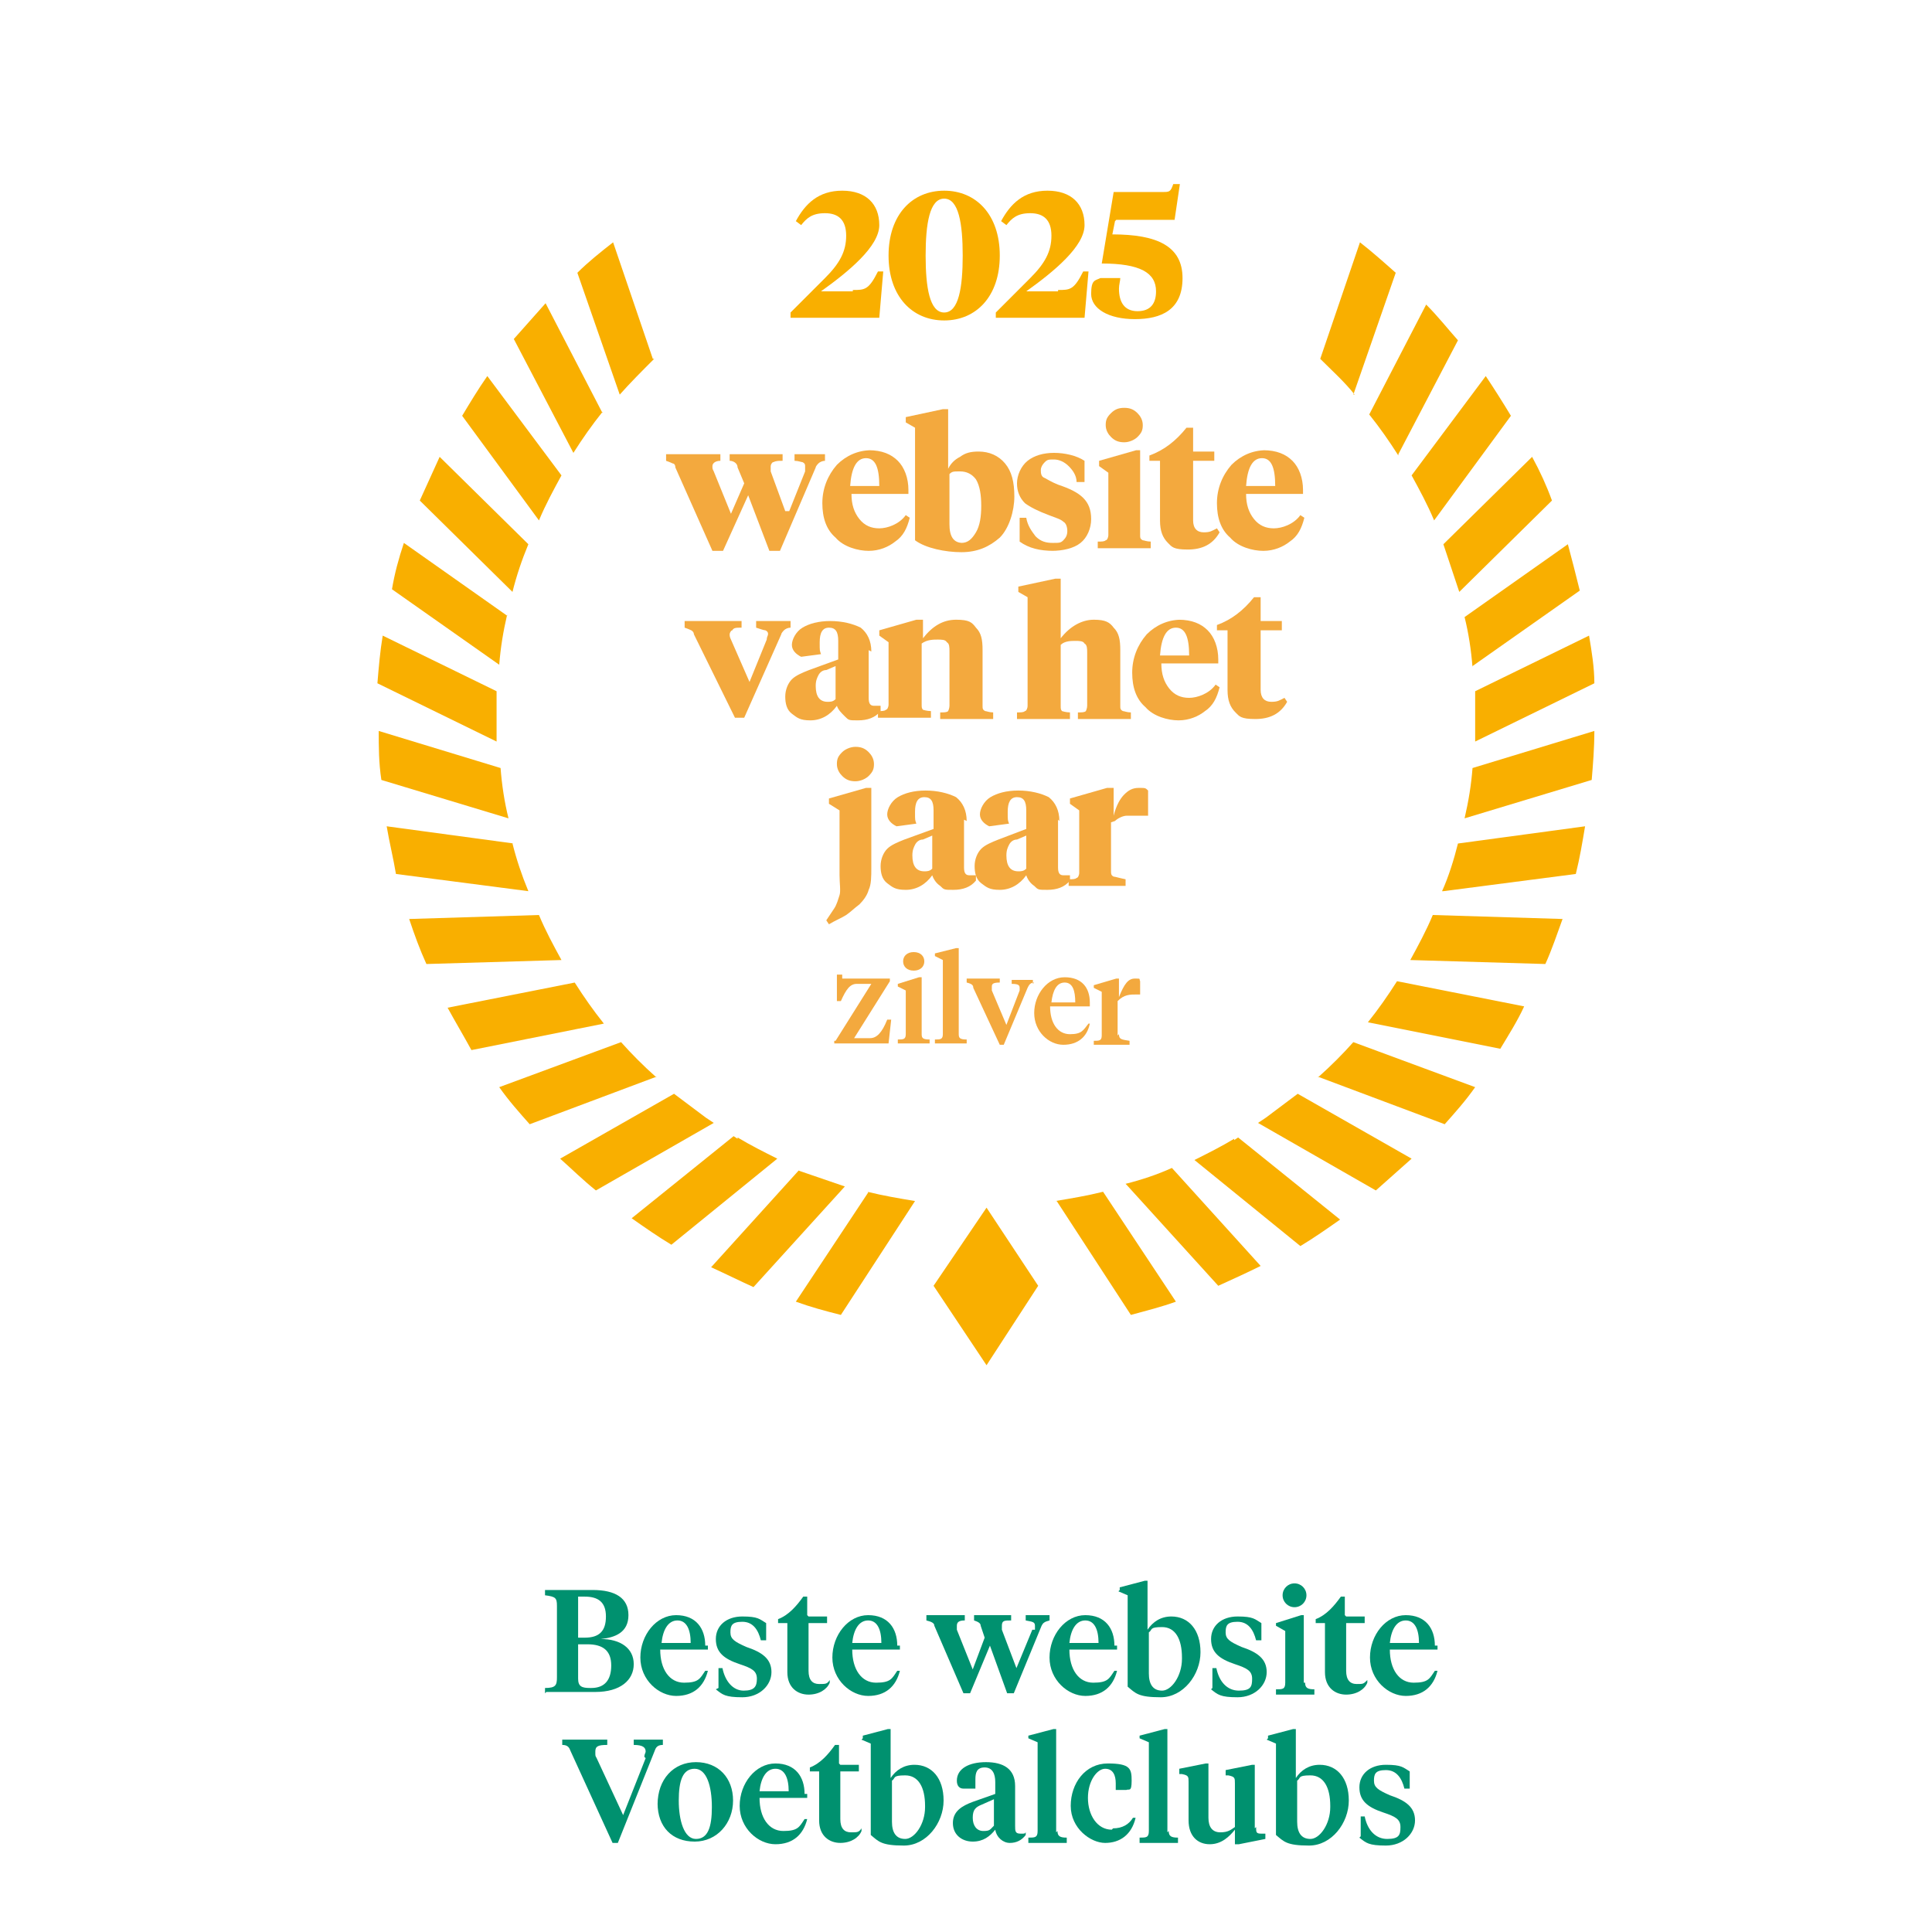 <svg width="132" height="132" viewBox="0 0 132 132" fill="none" xmlns="http://www.w3.org/2000/svg">
<path d="M37.237 115.69V115.328C37.961 115.328 38.052 115.147 38.052 114.605V109.719C38.052 109.176 37.961 109.086 37.237 108.995V108.633H40.495C42.033 108.633 42.937 109.176 42.937 110.352C42.937 111.528 42.033 111.89 41.037 111.981C42.395 111.981 43.299 112.614 43.299 113.7C43.299 114.785 42.395 115.6 40.675 115.6H37.328L37.237 115.69ZM39.499 109.086V111.89H39.952C40.947 111.89 41.399 111.438 41.399 110.443C41.399 109.448 40.856 109.086 39.952 109.086H39.499ZM39.499 112.343V114.695C39.499 115.238 39.771 115.328 40.314 115.328H40.404C41.309 115.328 41.761 114.785 41.761 113.79C41.761 112.795 41.218 112.343 40.133 112.343H39.409H39.499Z" fill="#00916F"/>
<path d="M48.365 112.433V112.705H45.108C45.108 114.062 45.742 114.966 46.737 114.966C47.732 114.966 47.822 114.695 48.184 114.152H48.365C48.094 115.238 47.37 115.871 46.194 115.871C45.018 115.871 43.751 114.785 43.751 113.247C43.751 111.709 44.837 110.352 46.194 110.352C47.551 110.352 48.184 111.257 48.184 112.433H48.365ZM45.199 112.252H47.189C47.189 111.348 46.918 110.714 46.284 110.714C45.651 110.714 45.289 111.348 45.199 112.252Z" fill="#00916F"/>
<path d="M49.089 115.328V113.971H49.361C49.542 114.876 50.085 115.509 50.808 115.509C51.532 115.509 51.713 115.238 51.713 114.695C51.713 114.152 51.351 113.971 50.537 113.7C49.451 113.338 48.908 112.885 48.908 111.981C48.908 111.076 49.632 110.443 50.718 110.443C51.804 110.443 51.894 110.624 52.346 110.895V112.071H51.984C51.804 111.347 51.442 110.805 50.718 110.805C49.994 110.805 49.904 111.076 49.904 111.528C49.904 111.981 50.175 112.162 50.989 112.524C52.075 112.885 52.708 113.338 52.708 114.243C52.708 115.147 51.894 115.962 50.718 115.962C49.542 115.962 49.361 115.781 48.908 115.419L49.089 115.328Z" fill="#00916F"/>
<path d="M55.242 110.443H56.508V110.895H55.242V114.152C55.242 114.785 55.513 115.057 55.965 115.057C56.418 115.057 56.508 115.057 56.689 114.785V114.966C56.508 115.419 55.965 115.781 55.242 115.781C54.518 115.781 53.794 115.328 53.794 114.243V110.895H53.161V110.624C53.885 110.352 54.428 109.719 54.88 109.086H55.151V110.352L55.242 110.443Z" fill="#00916F"/>
<path d="M61.484 112.433V112.705H58.227C58.227 114.062 58.861 114.966 59.856 114.966C60.851 114.966 60.941 114.695 61.303 114.152H61.484C61.213 115.238 60.489 115.871 59.313 115.871C58.137 115.871 56.87 114.785 56.87 113.247C56.87 111.709 57.956 110.352 59.313 110.352C60.67 110.352 61.303 111.257 61.303 112.433H61.484ZM58.227 112.252H60.218C60.218 111.348 59.946 110.714 59.313 110.714C58.68 110.714 58.318 111.348 58.227 112.252Z" fill="#00916F"/>
<path d="M70.712 111.348C70.712 111.257 70.712 111.167 70.712 111.076C70.712 110.805 70.531 110.805 70.079 110.714V110.352H71.708V110.714C71.346 110.805 71.255 110.895 71.165 111.076L69.265 115.69H68.812L67.636 112.433L66.279 115.69H65.827L63.837 111.076C63.837 110.895 63.656 110.805 63.294 110.714V110.352H65.917V110.714C65.555 110.714 65.375 110.805 65.375 111.076C65.375 111.348 65.375 111.257 65.375 111.348L66.46 114.062L67.275 111.89L67.003 111.076C67.003 110.895 66.822 110.805 66.551 110.714V110.352H69.084V110.714C68.632 110.714 68.451 110.714 68.451 111.076C68.451 111.438 68.451 111.257 68.451 111.348L69.446 113.971L70.531 111.348H70.712Z" fill="#00916F"/>
<path d="M76.321 112.433V112.705H73.064C73.064 114.062 73.698 114.966 74.693 114.966C75.688 114.966 75.778 114.695 76.14 114.152H76.321C76.05 115.238 75.326 115.871 74.15 115.871C72.974 115.871 71.707 114.785 71.707 113.247C71.707 111.709 72.793 110.352 74.15 110.352C75.507 110.352 76.14 111.257 76.14 112.433H76.321ZM73.064 112.252H75.055C75.055 111.348 74.783 110.714 74.15 110.714C73.517 110.714 73.155 111.348 73.064 112.252Z" fill="#00916F"/>
<path d="M76.503 108.633V108.452L78.222 108H78.403V111.347C78.764 110.805 79.307 110.443 80.031 110.443C81.207 110.443 82.021 111.347 82.021 112.885C82.021 114.424 80.845 115.962 79.307 115.962C77.769 115.962 77.588 115.69 77.045 115.238V108.995L76.412 108.724L76.503 108.633ZM80.755 113.247C80.755 111.981 80.302 111.167 79.398 111.167C78.493 111.167 78.764 111.347 78.493 111.528V114.333C78.493 115.057 78.764 115.509 79.398 115.509C80.031 115.509 80.755 114.514 80.755 113.338V113.247Z" fill="#00916F"/>
<path d="M82.835 115.328V113.971H83.106C83.287 114.876 83.83 115.509 84.644 115.509C85.458 115.509 85.549 115.238 85.549 114.695C85.549 114.152 85.187 113.971 84.373 113.7C83.287 113.338 82.744 112.885 82.744 111.981C82.744 111.076 83.468 110.443 84.554 110.443C85.639 110.443 85.73 110.624 86.182 110.895V112.071H85.82C85.639 111.347 85.277 110.805 84.554 110.805C83.83 110.805 83.739 111.076 83.739 111.528C83.739 111.981 84.011 112.162 84.825 112.524C85.911 112.885 86.544 113.338 86.544 114.243C86.544 115.147 85.73 115.962 84.554 115.962C83.377 115.962 83.197 115.781 82.744 115.419L82.835 115.328Z" fill="#00916F"/>
<path d="M89.169 114.966C89.169 115.328 89.35 115.419 89.802 115.419V115.781H87.179V115.419C87.631 115.419 87.812 115.419 87.812 114.966V111.438L87.179 111.076V110.895L88.898 110.352H89.079V114.966H89.169ZM87.631 108.995C87.631 108.543 87.993 108.181 88.445 108.181C88.898 108.181 89.26 108.543 89.26 108.995C89.26 109.448 88.898 109.809 88.445 109.809C87.993 109.809 87.631 109.448 87.631 108.995Z" fill="#00916F"/>
<path d="M91.973 110.443H93.239V110.895H91.973V114.152C91.973 114.785 92.244 115.057 92.697 115.057C93.149 115.057 93.149 115.057 93.42 114.785V114.966C93.239 115.419 92.697 115.781 91.973 115.781C91.249 115.781 90.525 115.328 90.525 114.243V110.895H89.892V110.624C90.616 110.352 91.159 109.719 91.611 109.086H91.882V110.352L91.973 110.443Z" fill="#00916F"/>
<path d="M98.215 112.433V112.705H94.958C94.958 114.062 95.592 114.966 96.587 114.966C97.582 114.966 97.673 114.695 98.034 114.152H98.215C97.944 115.238 97.22 115.871 96.044 115.871C94.868 115.871 93.601 114.785 93.601 113.247C93.601 111.709 94.687 110.352 96.044 110.352C97.401 110.352 98.034 111.257 98.034 112.433H98.215ZM94.958 112.252H96.949C96.949 111.348 96.677 110.714 96.044 110.714C95.411 110.714 95.049 111.348 94.958 112.252Z" fill="#00916F"/>
<path d="M44.023 120.033C44.023 119.852 44.113 119.761 44.113 119.671C44.113 119.399 43.932 119.219 43.299 119.219V118.857H45.289V119.219C45.018 119.219 44.837 119.309 44.747 119.58L42.213 125.913H41.852L38.956 119.58C38.866 119.309 38.685 119.219 38.414 119.219V118.857H41.49V119.219C40.856 119.219 40.675 119.309 40.675 119.671C40.675 120.033 40.675 119.942 40.766 120.123L42.575 124.014L44.113 120.123L44.023 120.033Z" fill="#00916F"/>
<path d="M44.928 123.29C44.928 121.571 46.013 120.395 47.551 120.395C49.09 120.395 50.085 121.48 50.085 123.018C50.085 124.557 48.999 125.823 47.461 125.823C45.923 125.823 44.928 124.828 44.928 123.199V123.29ZM48.637 123.471C48.637 122.023 48.275 120.847 47.461 120.847C46.647 120.847 46.375 121.661 46.375 123.018C46.375 124.376 46.737 125.642 47.551 125.642C48.366 125.642 48.637 124.828 48.637 123.471Z" fill="#00916F"/>
<path d="M55.151 122.566V122.838H51.894C51.894 124.195 52.528 125.099 53.523 125.099C54.518 125.099 54.609 124.828 54.971 124.285H55.151C54.88 125.371 54.156 126.004 52.98 126.004C51.804 126.004 50.537 124.918 50.537 123.38C50.537 121.842 51.623 120.485 52.98 120.485C54.337 120.485 54.971 121.39 54.971 122.566H55.151ZM51.894 122.385H53.885C53.885 121.48 53.613 120.847 52.98 120.847C52.347 120.847 51.985 121.48 51.894 122.385Z" fill="#00916F"/>
<path d="M57.413 120.576H58.68V121.028H57.413V124.285C57.413 124.918 57.685 125.19 58.137 125.19C58.589 125.19 58.68 125.19 58.861 124.918V125.099C58.68 125.552 58.137 125.913 57.413 125.913C56.689 125.913 55.966 125.461 55.966 124.375V121.028H55.332V120.757C56.056 120.485 56.599 119.852 57.051 119.219H57.323V120.485L57.413 120.576Z" fill="#00916F"/>
<path d="M58.95 118.766V118.585L60.669 118.133H60.85V121.48C61.212 120.937 61.755 120.576 62.479 120.576C63.655 120.576 64.469 121.48 64.469 123.018C64.469 124.556 63.293 126.094 61.755 126.094C60.217 126.094 60.036 125.823 59.493 125.371V119.128L58.86 118.857L58.95 118.766ZM63.203 123.38C63.203 122.114 62.75 121.299 61.846 121.299C60.941 121.299 61.212 121.48 60.941 121.661V124.466C60.941 125.19 61.212 125.642 61.846 125.642C62.479 125.642 63.203 124.647 63.203 123.471V123.38Z" fill="#00916F"/>
<path d="M69.356 124.737C69.356 125.099 69.356 125.28 69.718 125.28C70.08 125.28 69.989 125.28 70.08 125.19V125.371C69.808 125.733 69.446 125.914 68.994 125.914C68.542 125.914 68.089 125.552 67.999 125.009C67.637 125.461 67.185 125.823 66.461 125.823C65.737 125.823 65.104 125.371 65.104 124.557C65.104 123.742 65.737 123.38 66.461 123.109L67.999 122.566V121.752C67.999 121.209 67.818 120.757 67.275 120.757C66.732 120.757 66.642 121.119 66.642 121.571C66.642 122.023 66.642 121.933 66.642 122.204H65.828C65.556 122.204 65.375 122.023 65.375 121.661C65.375 120.847 66.189 120.395 67.366 120.395C68.542 120.395 69.356 120.847 69.356 122.023V124.647V124.737ZM67.908 124.828V122.928L67.094 123.29C66.642 123.471 66.461 123.652 66.461 124.195C66.461 124.737 66.732 125.099 67.185 125.099C67.637 125.099 67.637 125.009 67.908 124.737V124.828Z" fill="#00916F"/>
<path d="M72.25 125.099C72.25 125.461 72.431 125.552 72.884 125.552V125.913H70.26V125.552C70.712 125.552 70.893 125.552 70.893 125.099V119.038L70.26 118.766V118.585L71.979 118.133H72.16V125.19L72.25 125.099Z" fill="#00916F"/>
<path d="M76.05 124.918C76.683 124.918 77.136 124.647 77.407 124.195H77.588C77.317 125.371 76.502 125.914 75.507 125.914C74.512 125.914 73.155 124.918 73.155 123.38C73.155 121.842 74.15 120.485 75.688 120.485C77.226 120.485 77.317 120.847 77.317 121.661C77.317 122.476 77.136 122.204 76.955 122.295H76.231C76.231 122.114 76.231 122.023 76.231 121.842C76.231 121.299 76.05 120.847 75.507 120.847C74.964 120.847 74.331 121.661 74.331 122.838C74.331 124.014 74.964 125.009 75.959 125.009L76.05 124.918Z" fill="#00916F"/>
<path d="M79.85 125.099C79.85 125.461 80.031 125.552 80.484 125.552V125.913H77.86V125.552C78.312 125.552 78.493 125.552 78.493 125.099V119.038L77.86 118.766V118.585L79.579 118.133H79.76V125.19L79.85 125.099Z" fill="#00916F"/>
<path d="M85.821 124.828C85.821 125.19 85.821 125.28 86.183 125.28H86.454V125.642L84.645 126.004H84.373V125.009C84.011 125.461 83.469 126.004 82.654 126.004C81.84 126.004 81.207 125.461 81.207 124.376V121.752C81.207 121.39 81.207 121.299 80.754 121.209H80.573V120.847L82.383 120.485H82.564V121.661V124.195C82.564 124.828 82.835 125.19 83.378 125.19C83.921 125.19 84.102 125.009 84.373 124.828V121.842C84.373 121.48 84.373 121.39 83.921 121.299H83.74V120.938L85.549 120.576H85.73V121.752V124.918L85.821 124.828Z" fill="#00916F"/>
<path d="M86.635 118.766V118.585L88.354 118.133H88.535V121.48C88.897 120.937 89.44 120.576 90.164 120.576C91.34 120.576 92.154 121.48 92.154 123.018C92.154 124.556 90.978 126.094 89.44 126.094C87.902 126.094 87.721 125.823 87.178 125.371V119.128L86.545 118.857L86.635 118.766ZM90.887 123.38C90.887 122.114 90.435 121.299 89.53 121.299C88.626 121.299 88.897 121.48 88.626 121.661V124.466C88.626 125.19 88.897 125.642 89.53 125.642C90.164 125.642 90.887 124.647 90.887 123.471V123.38Z" fill="#00916F"/>
<path d="M92.968 125.461V124.104H93.24C93.421 125.009 93.964 125.642 94.778 125.642C95.592 125.642 95.683 125.371 95.683 124.828C95.683 124.285 95.321 124.104 94.506 123.833C93.421 123.471 92.878 123.018 92.878 122.114C92.878 121.209 93.602 120.576 94.687 120.576C95.773 120.576 95.864 120.757 96.316 121.028V122.204H95.954C95.773 121.48 95.411 120.938 94.687 120.938C93.964 120.938 93.873 121.209 93.873 121.661C93.873 122.114 94.144 122.295 94.959 122.657C96.044 123.018 96.678 123.471 96.678 124.375C96.678 125.28 95.864 126.094 94.687 126.094C93.511 126.094 93.33 125.914 92.878 125.552L92.968 125.461Z" fill="#00916F"/>
<path d="M53.923 34.922L55.008 32.208C55.008 32.027 55.008 31.937 55.008 31.846C55.008 31.756 55.008 31.665 54.827 31.575C54.737 31.575 54.556 31.484 54.285 31.484V31.032H56.365V31.484C56.184 31.484 56.004 31.575 55.913 31.665C55.913 31.665 55.732 31.846 55.732 31.937L53.289 37.636H52.566L51.118 33.837L49.399 37.636H48.675L46.142 31.937C46.142 31.756 46.052 31.665 45.961 31.665C45.961 31.665 45.78 31.575 45.509 31.484V31.032H49.218V31.484C48.856 31.484 48.675 31.665 48.675 31.846C48.675 32.027 48.675 32.027 48.766 32.208L49.942 35.103L50.847 33.022L50.394 31.937C50.394 31.665 50.123 31.484 49.852 31.484V31.032H53.47V31.484C53.199 31.484 53.018 31.484 52.837 31.575C52.747 31.575 52.656 31.756 52.656 31.846C52.656 31.937 52.656 32.027 52.656 32.208L53.651 34.922H53.923Z" fill="#F3A93E"/>
<path d="M59.351 30.761C60.256 30.761 60.889 31.032 61.342 31.484C61.794 31.937 62.066 32.66 62.066 33.475V33.746H58.175C58.175 34.47 58.356 35.013 58.718 35.465C59.08 35.917 59.532 36.098 60.075 36.098C60.618 36.098 61.432 35.827 61.885 35.194L62.156 35.375C61.975 36.098 61.704 36.641 61.161 37.003C60.708 37.365 60.075 37.636 59.351 37.636C58.628 37.636 57.632 37.365 57.09 36.732C56.456 36.189 56.185 35.375 56.185 34.379C56.185 33.384 56.547 32.48 57.18 31.756C57.813 31.122 58.628 30.761 59.532 30.761M59.17 31.303C58.537 31.303 58.175 31.937 58.085 33.203H60.075C60.075 31.937 59.804 31.303 59.17 31.303Z" fill="#F3A93E"/>
<path d="M62.518 29.222L61.885 28.86V28.499L64.418 27.956H64.78V32.027C64.961 31.665 65.232 31.394 65.594 31.213C65.956 30.941 66.318 30.851 66.861 30.851C67.584 30.851 68.218 31.122 68.67 31.665C69.122 32.208 69.303 32.932 69.303 33.927C69.303 34.922 68.941 36.098 68.308 36.732C67.584 37.365 66.77 37.727 65.684 37.727C64.599 37.727 63.242 37.455 62.518 36.913V29.313V29.222ZM65.684 37.093C66.137 37.093 66.408 36.822 66.68 36.37C66.951 35.917 67.041 35.284 67.041 34.56C67.041 33.837 66.951 33.203 66.68 32.751C66.408 32.389 66.046 32.208 65.594 32.208C65.141 32.208 65.051 32.208 64.87 32.389V35.827C64.87 36.641 65.141 37.093 65.775 37.093" fill="#F3A93E"/>
<path d="M72.017 37.636C71.022 37.636 70.298 37.455 69.665 37.003V35.375H70.117C70.208 35.917 70.479 36.279 70.751 36.641C71.113 37.003 71.475 37.093 71.927 37.093C72.379 37.093 72.47 37.093 72.651 36.913C72.832 36.732 72.922 36.551 72.922 36.279C72.922 36.008 72.832 35.736 72.651 35.646C72.47 35.465 72.108 35.375 71.656 35.194C70.932 34.922 70.389 34.651 70.027 34.379C69.665 34.017 69.484 33.565 69.484 33.022C69.484 32.479 69.756 31.846 70.208 31.484C70.66 31.122 71.294 30.941 72.017 30.941C72.741 30.941 73.555 31.122 74.098 31.484V32.932H73.555C73.555 32.479 73.284 32.117 73.013 31.846C72.741 31.575 72.379 31.394 72.017 31.394C71.656 31.394 71.565 31.394 71.384 31.575C71.203 31.756 71.113 31.937 71.113 32.117C71.113 32.298 71.113 32.57 71.384 32.66C71.565 32.751 71.836 32.932 72.289 33.113C73.103 33.384 73.646 33.656 74.008 34.017C74.37 34.379 74.551 34.832 74.551 35.465C74.551 36.098 74.279 36.732 73.827 37.093C73.374 37.455 72.651 37.636 71.836 37.636" fill="#F3A93E"/>
<path d="M77.897 30.761V36.551C77.897 36.732 77.897 36.822 78.078 36.913C78.169 36.913 78.35 37.003 78.621 37.003V37.456H75.002V37.003C75.274 37.003 75.455 37.003 75.545 36.913C75.635 36.913 75.726 36.732 75.726 36.551V32.299L75.093 31.846V31.484L77.626 30.761H77.988H77.897ZM76.812 30.218C76.45 30.218 76.178 30.127 75.907 29.856C75.726 29.675 75.545 29.404 75.545 29.042C75.545 28.68 75.635 28.499 75.907 28.227C76.178 27.956 76.45 27.865 76.812 27.865C77.174 27.865 77.445 27.956 77.716 28.227C77.897 28.408 78.078 28.68 78.078 29.042C78.078 29.404 77.988 29.584 77.716 29.856C77.535 30.037 77.174 30.218 76.812 30.218Z" fill="#F3A93E"/>
<path d="M81.517 29.223V30.851H82.964V31.484H81.517V35.556C81.517 36.098 81.788 36.37 82.241 36.37C82.693 36.37 82.784 36.279 83.145 36.098L83.326 36.37C82.874 37.184 82.15 37.546 81.155 37.546C80.16 37.546 80.069 37.365 79.798 37.094C79.436 36.732 79.255 36.279 79.255 35.556V31.484H78.531V31.122C79.526 30.761 80.341 30.127 81.064 29.223H81.517Z" fill="#F3A93E"/>
<path d="M86.312 30.761C87.217 30.761 87.85 31.032 88.302 31.484C88.755 31.937 89.026 32.66 89.026 33.475V33.746H85.136C85.136 34.47 85.317 35.013 85.679 35.465C86.041 35.917 86.493 36.098 87.036 36.098C87.579 36.098 88.393 35.827 88.845 35.194L89.117 35.375C88.936 36.098 88.664 36.641 88.121 37.003C87.669 37.365 87.036 37.636 86.312 37.636C85.588 37.636 84.593 37.365 84.05 36.732C83.417 36.189 83.145 35.375 83.145 34.379C83.145 33.384 83.507 32.48 84.141 31.756C84.774 31.122 85.588 30.761 86.493 30.761M86.222 31.303C85.588 31.303 85.226 31.937 85.136 33.203H87.126C87.126 31.937 86.855 31.303 86.222 31.303Z" fill="#F3A93E"/>
<path d="M54.013 42.431V42.884C53.833 42.884 53.651 42.974 53.561 43.065C53.561 43.065 53.38 43.246 53.38 43.336L50.847 49.036H50.214L47.409 43.336C47.409 43.155 47.228 43.065 47.228 43.065C47.228 43.065 47.047 42.974 46.776 42.884V42.431H50.666V42.884C50.304 42.884 50.123 42.884 50.033 43.065C49.942 43.065 49.852 43.246 49.852 43.336C49.852 43.426 49.852 43.517 49.942 43.698L51.209 46.593L52.385 43.698C52.385 43.517 52.475 43.426 52.475 43.336C52.475 43.246 52.475 43.155 52.294 43.065C52.204 43.065 51.933 42.974 51.661 42.884V42.431H53.923H54.013Z" fill="#F3A93E"/>
<path d="M59.351 44.422V47.679C59.351 48.041 59.442 48.222 59.713 48.222C59.984 48.222 59.984 48.222 60.165 48.222V48.584C59.803 49.036 59.261 49.217 58.627 49.217C57.994 49.217 57.994 49.217 57.723 48.945C57.451 48.674 57.27 48.493 57.18 48.222C56.727 48.855 56.094 49.217 55.37 49.217C54.647 49.217 54.466 49.036 54.104 48.764C53.742 48.493 53.651 48.041 53.651 47.588C53.651 47.136 53.832 46.684 54.104 46.412C54.375 46.141 54.828 45.96 55.28 45.779L57.27 45.055V43.788C57.27 43.155 57.089 42.884 56.637 42.884C56.185 42.884 56.004 43.246 56.004 43.879C56.004 44.512 56.004 44.422 56.094 44.693L54.737 44.874C54.375 44.693 54.104 44.422 54.104 44.06C54.104 43.698 54.375 43.155 54.828 42.884C55.28 42.612 55.913 42.431 56.727 42.431C57.542 42.431 58.266 42.612 58.808 42.884C59.261 43.246 59.532 43.788 59.532 44.512M56.547 47.95C56.727 47.95 56.908 47.95 57.089 47.769V45.507L56.456 45.779C56.185 45.779 56.004 45.96 55.913 46.141C55.823 46.322 55.732 46.503 55.732 46.864C55.732 47.588 56.004 47.95 56.547 47.95Z" fill="#F3A93E"/>
<path d="M64.871 48.131V44.512C64.871 44.241 64.871 43.969 64.69 43.879C64.599 43.698 64.328 43.698 64.056 43.698C63.785 43.698 63.333 43.698 62.971 43.969V48.131C62.971 48.312 62.971 48.403 63.061 48.493C63.061 48.493 63.333 48.584 63.604 48.584V49.036H59.985V48.584C60.257 48.584 60.438 48.584 60.528 48.493C60.618 48.493 60.709 48.312 60.709 48.131V43.879L60.076 43.427V43.065L62.609 42.341H63.061V43.608C63.694 42.793 64.418 42.341 65.323 42.341C66.228 42.341 66.409 42.522 66.68 42.884C67.042 43.246 67.132 43.698 67.132 44.422V48.222C67.132 48.403 67.132 48.493 67.313 48.584C67.404 48.584 67.585 48.674 67.856 48.674V49.126H64.237V48.674C64.509 48.674 64.69 48.674 64.78 48.584C64.78 48.584 64.871 48.403 64.871 48.222" fill="#F3A93E"/>
<path d="M70.208 48.131V40.803L69.575 40.441V40.079L72.108 39.536H72.47V43.608C73.103 42.793 73.917 42.341 74.731 42.341C75.546 42.341 75.817 42.522 76.089 42.884C76.451 43.246 76.541 43.698 76.541 44.422V48.222C76.541 48.403 76.541 48.493 76.722 48.584C76.812 48.584 76.993 48.674 77.265 48.674V49.126H73.646V48.674C73.917 48.674 74.098 48.674 74.189 48.584C74.189 48.584 74.279 48.403 74.279 48.222V44.603C74.279 44.331 74.279 44.06 74.098 43.969C74.008 43.788 73.736 43.788 73.465 43.788C73.194 43.788 72.741 43.788 72.47 44.06V48.222C72.47 48.403 72.47 48.493 72.56 48.584C72.56 48.584 72.832 48.674 73.103 48.674V49.126H69.484V48.674C69.755 48.674 69.936 48.674 70.027 48.584C70.117 48.584 70.208 48.403 70.208 48.222" fill="#F3A93E"/>
<path d="M80.522 42.341C81.427 42.341 82.06 42.612 82.512 43.065C82.965 43.517 83.236 44.241 83.236 45.055V45.327H79.346C79.346 46.05 79.527 46.593 79.888 47.045C80.25 47.498 80.703 47.679 81.246 47.679C81.788 47.679 82.603 47.407 83.055 46.774L83.326 46.955C83.145 47.679 82.874 48.222 82.331 48.584C81.879 48.945 81.246 49.217 80.522 49.217C79.798 49.217 78.803 48.945 78.26 48.312C77.627 47.769 77.355 46.955 77.355 45.96C77.355 44.965 77.717 44.06 78.35 43.336C78.984 42.703 79.798 42.341 80.703 42.341M80.341 42.884C79.707 42.884 79.346 43.517 79.255 44.784H81.246C81.246 43.517 80.974 42.884 80.341 42.884Z" fill="#F3A93E"/>
<path d="M86.131 40.803V42.431H87.579V43.065H86.131V47.136C86.131 47.679 86.403 47.95 86.855 47.95C87.307 47.95 87.398 47.86 87.76 47.679L87.941 47.95C87.488 48.764 86.764 49.126 85.769 49.126C84.774 49.126 84.683 48.946 84.412 48.674C84.05 48.312 83.869 47.86 83.869 47.136V43.065H83.145V42.703C84.141 42.341 84.955 41.708 85.679 40.803H86.131Z" fill="#F3A93E"/>
<path d="M57.36 55.369L56.636 54.917V54.555L59.169 53.831H59.531V59.259C59.531 59.892 59.531 60.435 59.35 60.797C59.26 61.159 58.988 61.521 58.717 61.792C58.355 62.064 58.084 62.335 57.812 62.516C57.541 62.697 57.088 62.878 56.636 63.15L56.455 62.878L56.998 62.064C57.179 61.792 57.269 61.431 57.36 61.159C57.45 60.888 57.36 60.345 57.36 59.802V55.278V55.369ZM59.35 53.017C59.169 53.198 58.807 53.379 58.446 53.379C58.084 53.379 57.812 53.288 57.541 53.017C57.36 52.836 57.179 52.564 57.179 52.202C57.179 51.84 57.269 51.66 57.541 51.388C57.722 51.207 58.084 51.026 58.446 51.026C58.807 51.026 59.079 51.117 59.35 51.388C59.531 51.569 59.712 51.84 59.712 52.202C59.712 52.564 59.622 52.745 59.35 53.017Z" fill="#F3A93E"/>
<path d="M65.865 56.002V59.259C65.865 59.621 65.955 59.802 66.227 59.802C66.498 59.802 66.498 59.802 66.679 59.802V60.164C66.317 60.616 65.774 60.797 65.141 60.797C64.508 60.797 64.508 60.797 64.236 60.526C63.965 60.345 63.784 60.073 63.694 59.802C63.241 60.435 62.608 60.797 61.884 60.797C61.16 60.797 60.979 60.616 60.617 60.345C60.255 60.073 60.165 59.621 60.165 59.169C60.165 58.716 60.346 58.264 60.617 57.993C60.889 57.721 61.341 57.54 61.794 57.359L63.784 56.636V55.369C63.784 54.736 63.603 54.464 63.151 54.464C62.698 54.464 62.517 54.826 62.517 55.459C62.517 56.093 62.517 56.002 62.608 56.274L61.251 56.455C60.889 56.274 60.617 56.002 60.617 55.64C60.617 55.278 60.889 54.736 61.341 54.464C61.794 54.193 62.427 54.012 63.241 54.012C64.055 54.012 64.779 54.193 65.322 54.464C65.774 54.826 66.046 55.369 66.046 56.093M63.151 59.531C63.332 59.531 63.513 59.531 63.694 59.35V57.088L63.06 57.359C62.789 57.359 62.608 57.54 62.517 57.721C62.427 57.902 62.336 58.083 62.336 58.445C62.336 59.169 62.608 59.531 63.151 59.531Z" fill="#F3A93E"/>
<path d="M72.288 56.002V59.259C72.288 59.621 72.379 59.802 72.65 59.802C72.922 59.802 72.922 59.802 73.103 59.802V60.164C72.741 60.616 72.198 60.797 71.565 60.797C70.931 60.797 70.931 60.797 70.66 60.526C70.388 60.345 70.207 60.073 70.117 59.802C69.665 60.435 69.031 60.797 68.308 60.797C67.584 60.797 67.403 60.616 67.041 60.345C66.679 60.073 66.589 59.621 66.589 59.169C66.589 58.716 66.77 58.264 67.041 57.993C67.312 57.721 67.765 57.54 68.217 57.359L70.117 56.636V55.369C70.117 54.736 69.936 54.464 69.484 54.464C69.031 54.464 68.85 54.826 68.85 55.459C68.85 56.093 68.85 56.002 68.941 56.274L67.584 56.455C67.222 56.274 66.951 56.002 66.951 55.64C66.951 55.278 67.222 54.736 67.674 54.464C68.127 54.193 68.76 54.012 69.574 54.012C70.388 54.012 71.112 54.193 71.655 54.464C72.107 54.826 72.379 55.369 72.379 56.093M69.574 59.531C69.755 59.531 69.936 59.531 70.117 59.35V57.088L69.484 57.359C69.212 57.359 69.031 57.54 68.941 57.721C68.85 57.902 68.76 58.083 68.76 58.445C68.76 59.169 69.031 59.531 69.574 59.531Z" fill="#F3A93E"/>
<path d="M75.908 56.183V59.44C75.908 59.712 75.908 59.802 76.088 59.893C76.179 59.893 76.45 59.983 76.903 60.074V60.526H73.013V60.074C73.284 60.074 73.465 60.074 73.555 59.983C73.646 59.983 73.736 59.802 73.736 59.621V55.369L73.103 54.917V54.555L75.636 53.831H76.088V55.731C76.269 55.007 76.541 54.555 76.812 54.283C77.084 54.012 77.355 53.831 77.808 53.831C78.26 53.831 78.26 53.831 78.441 54.012V55.731H78.169C77.717 55.731 77.265 55.731 76.993 55.731C76.722 55.731 76.36 55.912 76.179 56.093" fill="#F3A93E"/>
<path d="M63.784 87.849L67.403 93.277L70.932 87.849L67.403 82.511L63.784 87.849Z" fill="#F9AF00"/>
<path d="M41.167 28.227L37.276 20.718C36.553 21.532 35.829 22.347 35.105 23.161L39.176 30.942C39.809 29.946 40.443 29.042 41.167 28.137" fill="#F9AF00"/>
<path d="M34.652 42.07L27.595 37.094C27.233 38.179 26.962 39.175 26.781 40.26L34.109 45.417C34.2 44.241 34.38 43.155 34.652 41.979" fill="#F9AF00"/>
<path d="M38.361 32.48L33.295 25.694C32.662 26.599 32.119 27.504 31.576 28.408L36.823 35.556C37.276 34.47 37.819 33.475 38.361 32.48Z" fill="#F9AF00"/>
<path d="M36.099 37.184L30.038 31.213C29.585 32.208 29.133 33.203 28.681 34.199L35.014 40.441C35.285 39.355 35.647 38.27 36.099 37.184Z" fill="#F9AF00"/>
<path d="M34.2 52.474L25.876 49.941C25.876 51.026 25.876 52.112 26.057 53.288L34.742 55.912C34.471 54.826 34.29 53.65 34.2 52.474Z" fill="#F9AF00"/>
<path d="M33.928 48.946C33.928 48.403 33.928 47.769 33.928 47.227L26.148 43.427C25.967 44.512 25.876 45.598 25.786 46.684L33.928 50.664C33.928 50.122 33.928 49.488 33.928 48.946Z" fill="#F9AF00"/>
<path d="M99.702 40.441L106.035 34.199C105.673 33.203 105.221 32.208 104.678 31.213L98.616 37.184C98.978 38.27 99.34 39.355 99.702 40.441Z" fill="#F9AF00"/>
<path d="M100.607 45.508L107.935 40.351C107.664 39.265 107.392 38.179 107.121 37.184L100.064 42.16C100.336 43.246 100.517 44.422 100.607 45.598" fill="#F9AF00"/>
<path d="M36.823 62.516L27.956 62.788C28.318 63.873 28.68 64.868 29.133 65.864L38.361 65.592C37.818 64.597 37.275 63.602 36.823 62.516Z" fill="#F9AF00"/>
<path d="M100.788 48.946C100.788 49.488 100.788 50.122 100.788 50.664L108.931 46.684C108.931 45.598 108.75 44.512 108.569 43.427L100.788 47.227C100.788 47.769 100.788 48.403 100.788 48.946Z" fill="#F9AF00"/>
<path d="M95.54 31.032L99.612 23.251C98.888 22.437 98.255 21.623 97.44 20.809L93.55 28.318C94.274 29.223 94.907 30.127 95.54 31.122" fill="#F9AF00"/>
<path d="M92.465 26.961L95.36 18.637C94.546 17.913 93.731 17.19 92.917 16.556L90.203 24.518C91.017 25.332 91.831 26.056 92.555 26.961" fill="#F9AF00"/>
<path d="M44.603 24.518L41.889 16.556C41.075 17.19 40.17 17.913 39.447 18.637L42.342 26.961C43.065 26.146 43.88 25.332 44.694 24.518" fill="#F9AF00"/>
<path d="M97.983 35.556L103.23 28.408C102.687 27.504 102.054 26.509 101.511 25.694L96.445 32.48C96.988 33.475 97.531 34.47 97.983 35.556Z" fill="#F9AF00"/>
<path d="M35.105 57.631L26.419 56.455C26.6 57.54 26.872 58.626 27.053 59.712L36.1 60.888C35.648 59.802 35.286 58.717 35.014 57.631" fill="#F9AF00"/>
<path d="M84.322 77.806C83.417 78.349 82.512 78.802 81.608 79.254L88.846 85.135C89.75 84.592 90.655 83.958 91.56 83.325L84.593 77.716L84.322 77.897V77.806Z" fill="#F9AF00"/>
<path d="M93.459 69.845L102.506 71.654C103.049 70.749 103.682 69.754 104.135 68.759L95.449 67.04C94.816 68.035 94.183 68.94 93.459 69.845Z" fill="#F9AF00"/>
<path d="M88.664 74.73C87.94 75.273 87.217 75.816 86.493 76.359L85.95 76.721L94.002 81.335C94.816 80.611 95.63 79.887 96.445 79.163L88.664 74.73Z" fill="#F9AF00"/>
<path d="M90.021 73.554L98.706 76.811C99.43 75.997 100.154 75.183 100.787 74.278L92.463 71.202C91.74 72.016 90.925 72.83 90.111 73.554" fill="#F9AF00"/>
<path d="M100.607 52.474C100.517 53.65 100.336 54.736 100.064 55.912L108.75 53.288C108.84 52.203 108.931 51.117 108.931 49.941L100.607 52.474Z" fill="#F9AF00"/>
<path d="M98.616 60.888L107.664 59.712C107.935 58.626 108.116 57.54 108.297 56.455L99.612 57.631C99.34 58.717 98.978 59.893 98.526 60.888" fill="#F9AF00"/>
<path d="M96.355 65.592L105.583 65.864C106.035 64.868 106.397 63.783 106.759 62.788L97.892 62.516C97.44 63.602 96.897 64.597 96.355 65.592Z" fill="#F9AF00"/>
<path d="M59.351 81.425L54.375 88.934C55.37 89.296 56.365 89.567 57.451 89.839L62.517 82.058C61.432 81.877 60.346 81.696 59.261 81.425" fill="#F9AF00"/>
<path d="M48.223 76.359C47.499 75.816 46.776 75.273 46.052 74.73L38.271 79.163C39.086 79.887 39.809 80.611 40.714 81.335L48.766 76.721L48.223 76.359Z" fill="#F9AF00"/>
<path d="M44.785 73.554C43.971 72.83 43.157 72.016 42.433 71.202L34.109 74.278C34.743 75.183 35.467 75.997 36.19 76.811L44.876 73.554H44.785Z" fill="#F9AF00"/>
<path d="M50.394 77.806L50.123 77.625L43.157 83.235C44.061 83.868 44.966 84.501 45.871 85.044L53.108 79.163C52.204 78.711 51.299 78.259 50.394 77.716" fill="#F9AF00"/>
<path d="M76.993 80.973L83.236 87.849C84.231 87.396 85.226 86.944 86.131 86.492L80.069 79.797C79.074 80.249 77.989 80.611 76.903 80.882" fill="#F9AF00"/>
<path d="M72.198 82.058L77.265 89.839C78.26 89.567 79.346 89.296 80.341 88.934L75.365 81.425C74.279 81.696 73.193 81.877 72.108 82.058" fill="#F9AF00"/>
<path d="M54.646 79.887L48.585 86.582C49.58 87.034 50.485 87.487 51.48 87.939L57.722 81.063C56.637 80.701 55.642 80.34 54.556 79.978" fill="#F9AF00"/>
<path d="M39.266 67.131L30.581 68.85C31.124 69.845 31.667 70.749 32.21 71.745L41.257 69.935C40.533 69.031 39.9 68.126 39.266 67.131Z" fill="#F9AF00"/>
<path d="M58.266 19.813C59.08 19.813 59.351 19.813 59.985 18.547H60.346L60.075 21.713H54.013V21.351L56.366 18.999C57.361 18.004 57.813 17.19 57.813 16.104C57.813 15.018 57.27 14.566 56.366 14.566C55.461 14.566 55.099 14.928 54.737 15.38L54.375 15.109C55.009 13.933 55.913 13.028 57.542 13.028C59.17 13.028 60.075 13.933 60.075 15.38C60.075 16.828 57.994 18.547 56.094 19.904H58.266V19.813Z" fill="#F9AF00"/>
<path d="M60.709 17.461C60.709 14.656 62.337 13.028 64.509 13.028C66.68 13.028 68.308 14.656 68.308 17.461C68.308 20.266 66.68 21.894 64.509 21.894C62.337 21.894 60.709 20.266 60.709 17.461ZM65.775 17.461C65.775 15.29 65.504 13.571 64.509 13.571C63.513 13.571 63.242 15.29 63.242 17.461C63.242 19.633 63.513 21.351 64.509 21.351C65.504 21.351 65.775 19.633 65.775 17.461Z" fill="#F9AF00"/>
<path d="M72.289 19.813C73.103 19.813 73.375 19.813 74.008 18.547H74.37L74.099 21.713H68.037V21.351L70.389 18.999C71.384 18.004 71.837 17.19 71.837 16.104C71.837 15.018 71.294 14.566 70.389 14.566C69.484 14.566 69.123 14.928 68.761 15.38L68.399 15.109C69.032 13.933 69.937 13.028 71.565 13.028C73.194 13.028 74.099 13.933 74.099 15.38C74.099 16.828 72.018 18.547 70.118 19.904H72.289V19.813Z" fill="#F9AF00"/>
<path d="M76.18 15.109L75.999 16.014C79.075 16.014 80.794 16.828 80.794 18.999C80.794 21.171 79.346 21.804 77.537 21.804C75.727 21.804 74.551 21.08 74.551 20.085C74.551 19.09 74.822 19.18 75.184 18.999H76.541C76.541 19.18 76.451 19.452 76.451 19.723C76.451 20.628 76.813 21.261 77.718 21.261C78.622 21.261 78.984 20.718 78.984 19.904C78.984 18.637 77.898 18.004 75.275 18.004L76.089 13.118H79.436C79.889 13.118 79.979 13.118 80.16 12.576H80.613L80.251 15.018H76.27L76.18 15.109Z" fill="#F9AF00"/>
<path d="M57.089 71.111L59.532 67.221H58.537C58.084 67.221 57.813 67.583 57.451 68.397H57.18V66.588H57.542V66.859H60.799V67.04L58.356 70.93H59.441C59.894 70.93 60.256 70.568 60.618 69.664H60.889L60.708 71.292H56.999V71.111H57.089Z" fill="#F3A93E"/>
<path d="M62.971 70.659C62.971 70.93 63.061 71.021 63.514 71.021V71.292H61.342V71.021C61.704 71.021 61.885 71.021 61.885 70.659V67.673L61.342 67.402V67.221L62.79 66.769H62.971V70.659ZM61.704 65.683C61.704 65.321 61.976 65.049 62.428 65.049C62.88 65.049 63.152 65.321 63.152 65.683C63.152 66.045 62.88 66.316 62.428 66.316C61.976 66.316 61.704 66.045 61.704 65.683Z" fill="#F3A93E"/>
<path d="M65.504 70.659C65.504 70.93 65.594 71.021 66.047 71.021V71.292H63.876V71.021C64.237 71.021 64.418 71.021 64.418 70.659V65.592L63.876 65.321V65.14L65.323 64.778H65.504V70.659Z" fill="#F3A93E"/>
<path d="M70.66 67.13C70.389 67.13 70.298 67.311 70.208 67.492L68.579 71.382H68.308L66.498 67.492C66.498 67.311 66.408 67.221 66.046 67.13V66.859H68.308V67.13C67.855 67.13 67.765 67.221 67.765 67.402C67.765 67.583 67.765 67.492 67.765 67.673L68.76 70.025L69.665 67.673C69.665 67.583 69.665 67.492 69.665 67.492C69.665 67.311 69.574 67.221 69.122 67.221V66.949H70.57V67.221L70.66 67.13Z" fill="#F3A93E"/>
<path d="M74.46 68.578V68.759H71.746C71.746 69.935 72.289 70.659 73.103 70.659C73.917 70.659 74.008 70.387 74.37 69.935H74.46C74.279 70.84 73.646 71.383 72.65 71.383C71.655 71.383 70.66 70.478 70.66 69.211C70.66 67.945 71.565 66.769 72.741 66.769C73.917 66.769 74.46 67.492 74.46 68.487V68.578ZM71.746 68.487H73.465C73.465 67.673 73.284 67.13 72.741 67.13C72.198 67.13 71.927 67.673 71.836 68.487H71.746Z" fill="#F3A93E"/>
<path d="M76.45 70.659C76.45 71.021 76.631 71.021 77.174 71.111V71.382H74.731V71.111C75.093 71.111 75.274 71.111 75.274 70.749V67.764L74.731 67.492V67.311L76.269 66.859H76.45V68.126C76.812 67.221 77.083 66.859 77.536 66.859C77.988 66.859 77.807 66.859 77.897 67.04V67.945H77.716C77.174 67.945 76.812 67.945 76.359 68.397V70.749L76.45 70.659Z" fill="#F3A93E"/>
</svg>
